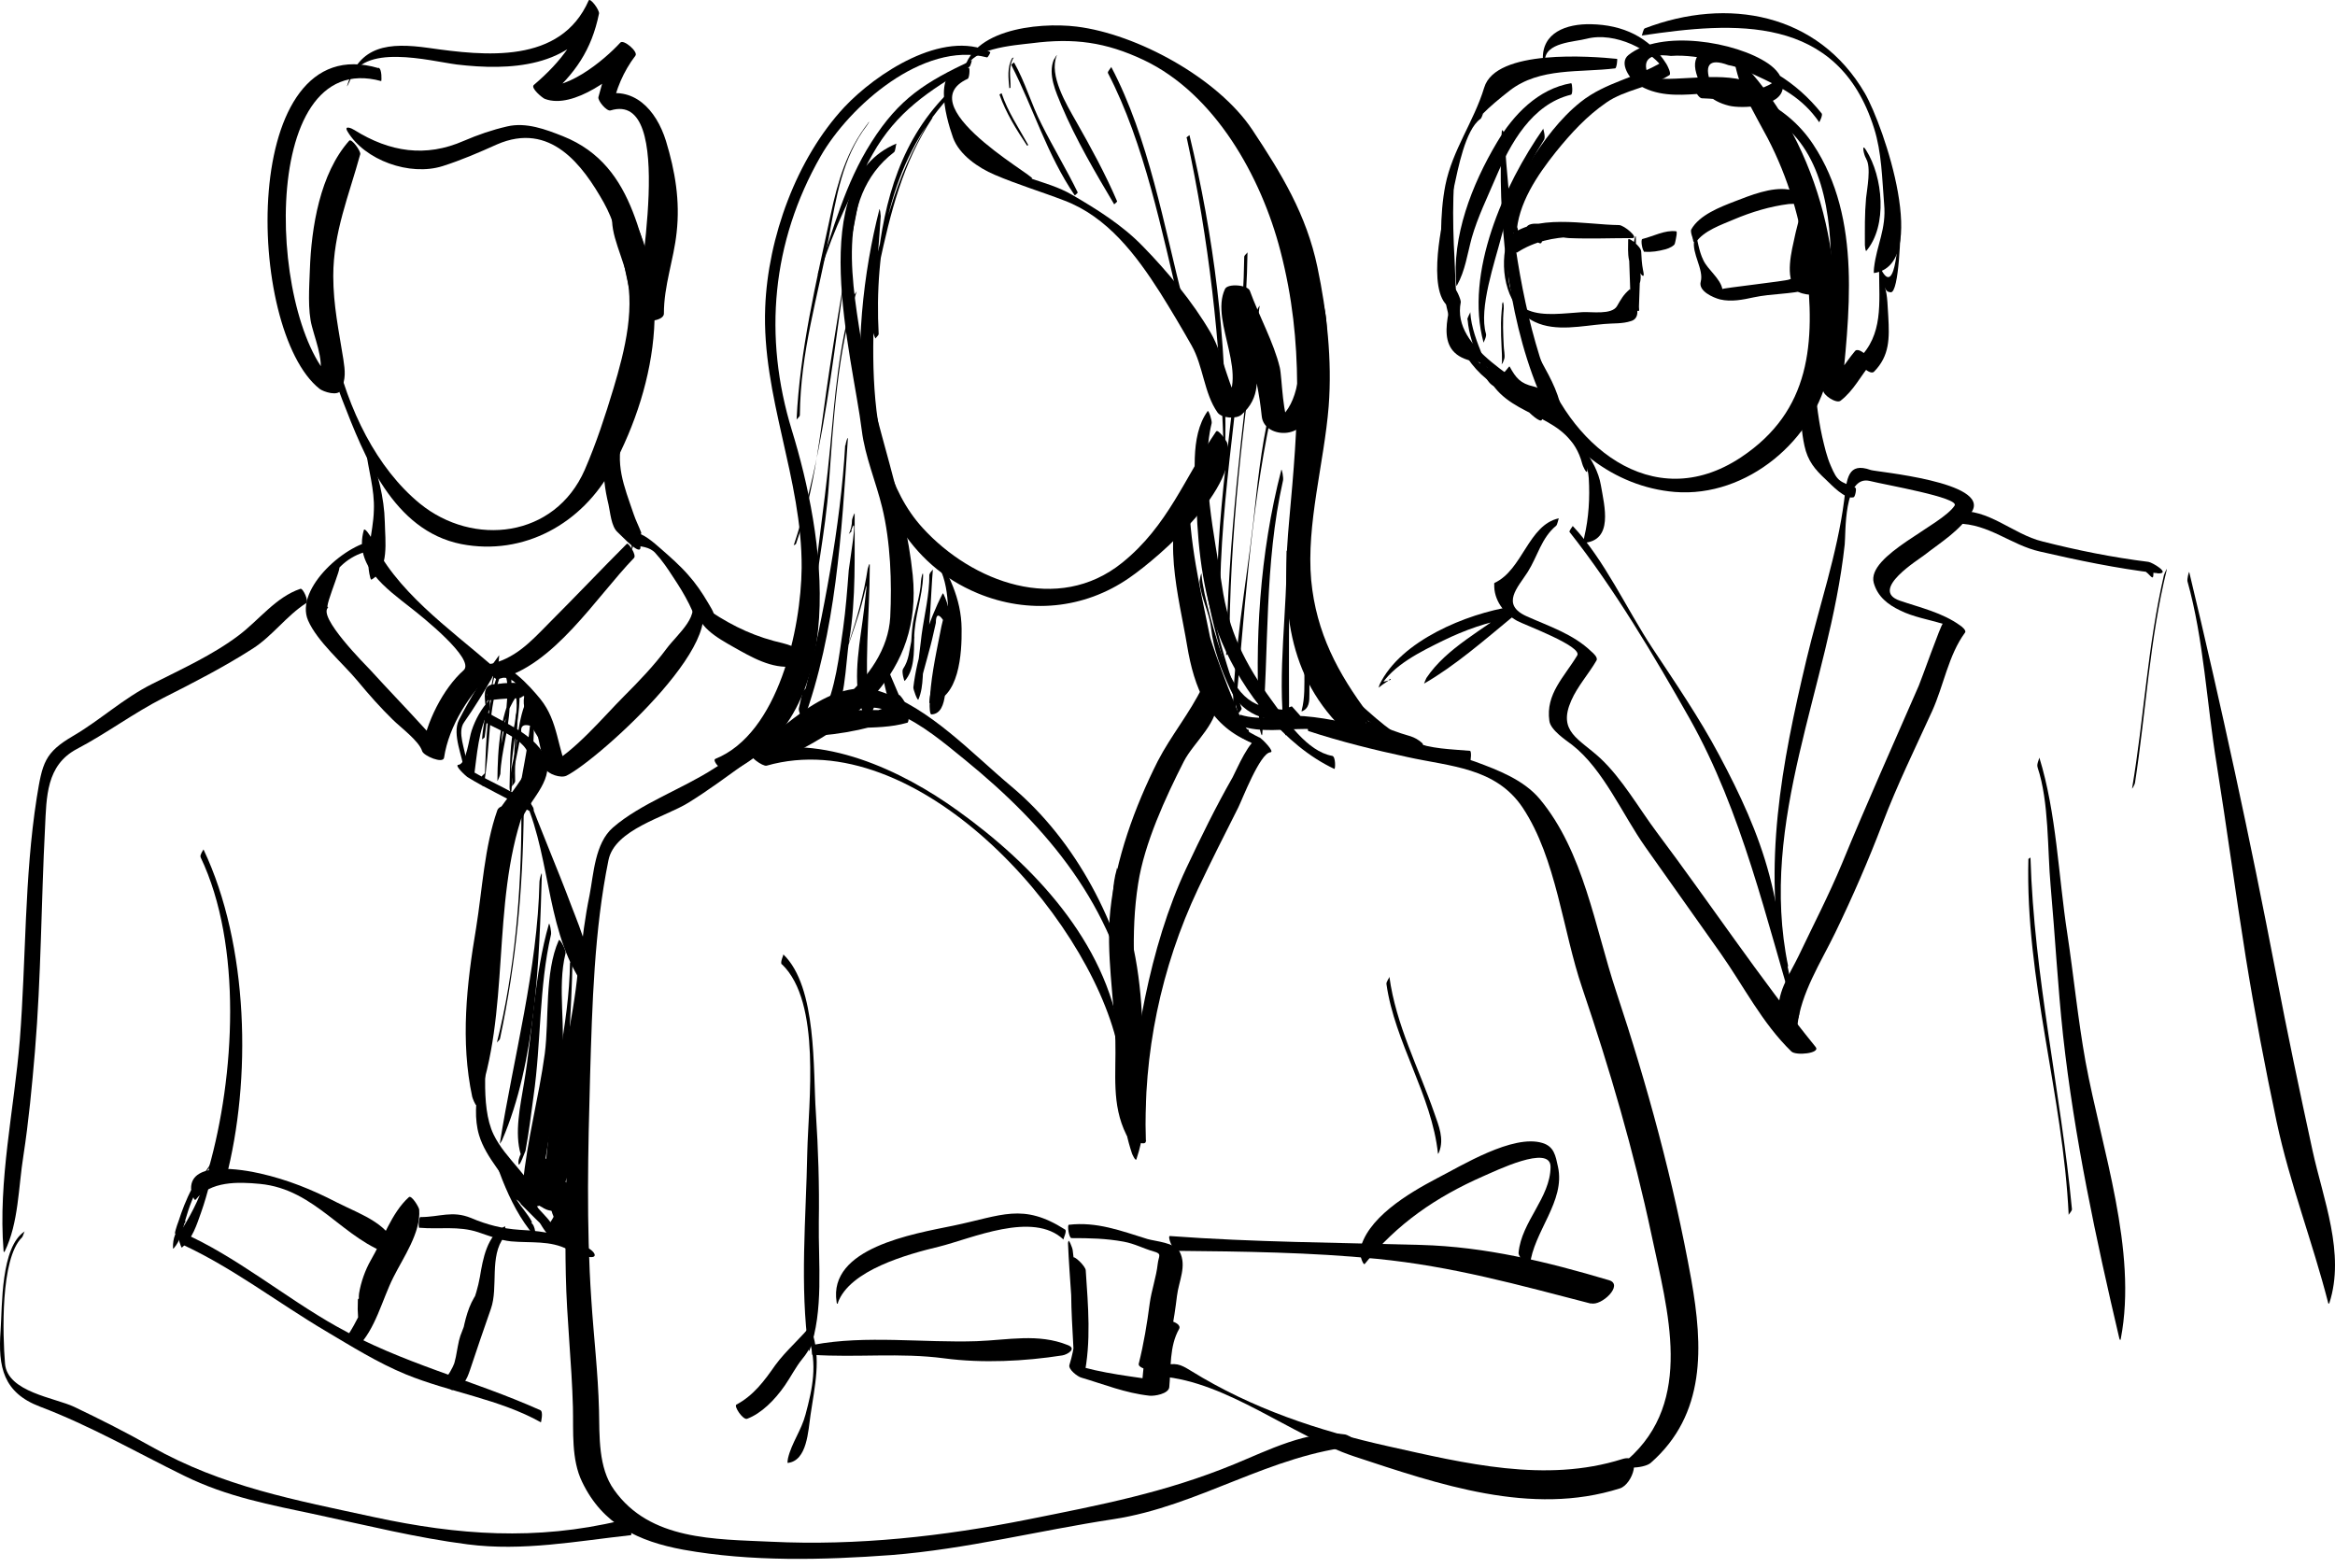 <svg width="198" height="133" viewBox="0 0 198 133" fill="none" xmlns="http://www.w3.org/2000/svg">
<path d="M74.558 17.805C71.945 28.054 71.066 45.388 82.898 50.311C87.194 52.095 91.916 51.668 95.76 49.005C98.422 47.171 105.18 41.218 104.05 37.525C103.999 37.399 103.296 36.344 103.12 36.595C100.432 40.539 99.05 44.584 95.157 47.724C89.706 52.12 82.421 49.357 78.251 44.785C72.448 38.454 74.181 26.12 74.683 18.333C74.683 18.257 74.608 17.554 74.558 17.78" fill="black"/>
<path d="M82.07 5.722C79.005 5.496 80.136 9.766 80.814 11.676C81.342 13.133 82.975 14.238 84.331 14.816C86.265 15.645 88.275 16.247 90.234 17.001C93.902 18.383 96.339 21.623 98.374 24.814C99.303 26.296 100.182 27.778 101.036 29.285C102.041 31.044 102.091 33.355 103.247 34.988C103.599 35.465 104.829 35.565 105.282 35.163C108.522 32.325 104.478 27.954 105.935 24.864C105.231 24.814 104.528 24.764 103.825 24.713C105.508 28.054 106.613 31.596 106.99 35.289C107.09 36.344 108.196 36.822 109.15 36.696C111.235 36.419 111.637 33.606 112.014 31.998C112.743 28.657 112.969 25.241 110.482 22.704C110.431 22.653 109.678 22.05 109.678 22.402C109.577 25.442 111.863 34.083 107.744 35.942C108.321 35.967 108.874 35.992 109.452 36.043C108.748 35.59 108.723 32.023 108.522 31.169C108.02 29.059 106.739 26.748 105.985 24.663C105.809 24.16 104.101 24.01 103.875 24.512C102.518 27.351 106.287 32.149 103.423 34.661C104.101 34.711 104.779 34.787 105.458 34.837C104.126 33.003 103.825 30.24 102.669 28.23C101.137 25.593 99.001 23.03 96.891 20.87C95.158 19.086 93.023 17.755 90.913 16.524C89.807 15.871 88.476 15.494 87.27 15.092C89.506 15.871 76.669 9.138 82.07 6.677C82.196 6.601 82.271 5.772 82.145 5.747" fill="black"/>
<path d="M83.978 4.416C79.959 2.456 74.257 6.25 71.594 9.088C67.524 13.46 65.113 20.167 64.887 26.07C64.585 33.631 68.027 40.59 67.977 48.151C67.926 53.326 66.017 62.194 60.666 64.354C60.29 64.505 61.47 65.71 61.872 65.51C72.348 60.41 69.861 45.312 67.148 36.495C64.711 28.557 65.439 20.518 69.584 13.258C71.996 9.038 78.251 3.461 83.702 4.868C83.778 4.868 84.004 4.441 83.978 4.416Z" fill="black"/>
<path d="M76.015 12.178C68.127 15.444 72.297 30.164 73.076 36.495C73.352 38.73 74.282 40.866 74.809 43.051C75.513 45.94 75.638 49.407 75.488 52.346C75.186 57.722 68.856 61.741 64.434 63.6C64.208 63.7 64.887 64.956 65.213 64.831C72.373 61.791 78.226 57.044 77.397 48.779C76.744 42.298 74.181 36.269 73.176 29.838C72.322 24.286 70.689 16.825 75.814 12.906C75.94 12.806 75.965 12.228 76.015 12.203" fill="black"/>
<path d="M81.919 6.149C81.869 4.089 86.089 3.838 87.521 3.662C91.063 3.21 93.751 3.561 96.991 5.094C103.02 7.958 106.939 14.966 108.572 21.272C110.632 29.185 110.054 36.043 109.326 44.056C108.723 50.613 108.823 56.817 113.797 61.766C114.35 62.319 116.56 61.239 116.058 60.586C113.445 57.094 111.612 53.677 111.185 49.206C110.758 44.458 112.29 39.208 112.667 34.46C112.968 30.541 112.516 26.471 111.712 22.653C110.783 18.207 108.673 14.74 106.186 10.997C103.272 6.626 96.414 2.883 91.289 2.255C87.998 1.853 81.743 2.506 81.643 6.752C81.643 6.676 81.919 6.375 81.919 6.199" fill="black"/>
<path d="M102.392 34.887C100.86 37.023 101.362 40.514 101.463 42.976C101.588 46.845 102.091 50.864 103.598 54.431C105.381 58.677 108.923 63.224 113.144 65.208C113.244 65.258 113.269 64.153 112.968 64.103C110.833 63.726 109.074 61.088 107.843 59.405C105.557 56.29 104.176 53.502 103.623 49.684C103.02 45.564 101.739 40.037 102.744 35.892C102.794 35.717 102.493 34.737 102.392 34.862" fill="black"/>
<path d="M78.98 47.222C80.487 48.629 80.462 51.669 80.361 53.578C80.261 55.763 78.929 57.447 78.804 59.582V59.632C81.366 59.306 81.567 55.361 81.542 53.327C81.517 50.714 80.412 48.654 79.13 46.469C79.13 46.469 78.779 47.072 78.929 47.197" fill="black"/>
<path d="M100.76 41.394C98.298 44.886 100.006 50.764 100.659 54.733C101.262 58.351 102.468 61.415 105.935 62.898C106.085 62.973 105.884 61.817 105.859 61.867C105.507 62.269 102.719 54.633 102.593 53.955C101.79 50.011 100.785 45.765 100.835 41.746C100.835 41.746 100.81 41.319 100.735 41.419" fill="black"/>
<path d="M68.503 60.661C65.689 61.917 63.127 63.5 60.565 65.158C57.902 66.891 54.31 68.147 51.974 70.182C50.441 71.513 50.341 74.126 49.989 75.934C49.235 79.577 49.034 83.395 48.758 87.088C48.23 94.047 47.829 101.156 47.979 108.114C48.055 111.857 48.482 115.6 48.582 119.343C48.632 121.378 48.431 123.764 49.361 125.674C51.094 129.291 54.134 130.723 57.952 131.426C63.68 132.456 69.809 132.305 75.587 131.878C81.942 131.376 88.122 129.793 94.402 128.839C101.662 127.733 107.716 123.337 115.077 122.634C115.78 122.559 114.323 121.679 114.072 121.654C111.007 121.202 107.44 123.036 104.677 124.166C98.824 126.578 93.297 127.633 87.142 128.864C79.983 130.296 72.698 131.1 65.388 130.748C60.615 130.522 55.114 130.648 52.074 126.352C50.717 124.468 50.843 121.78 50.793 119.569C50.717 116.454 50.341 113.314 50.14 110.199C49.713 103.894 49.863 97.513 50.039 91.208C50.215 85.204 50.391 78.849 51.597 72.945C52.124 70.333 56.395 69.303 58.379 68.072C61.796 65.962 64.76 63.274 68.402 61.49C68.603 61.39 68.503 60.686 68.553 60.661" fill="black"/>
<path d="M66.318 81.788C69.659 85.028 68.554 93.444 68.454 97.739C68.353 103.341 67.801 108.993 68.579 114.57C68.579 114.646 68.655 114.47 68.655 114.495C69.861 111.154 69.383 107.135 69.433 103.593C69.484 100.503 69.383 97.438 69.182 94.348C68.931 90.781 69.308 83.697 66.419 80.934C66.469 80.984 66.118 81.612 66.293 81.788" fill="black"/>
<path d="M110.933 61.993C113.696 62.897 116.535 63.6 119.348 64.203C122.966 65.007 126.834 65.082 129.12 68.499C131.984 72.82 132.512 78.949 134.17 83.797C136.506 90.681 138.541 97.639 140.048 104.748C141.404 111.179 143.69 118.816 138.013 123.79C136.958 124.694 139.395 124.568 139.972 124.066C144.67 119.946 144.419 114.194 143.414 108.516C141.907 100.176 139.696 92.062 137.033 84.049C135.25 78.673 134.295 72.217 130.552 67.745C129.196 66.138 127.035 65.309 125.126 64.605C123.87 64.153 122.564 63.877 121.257 63.626C117.891 62.947 114.525 61.616 111.109 61.189C111.008 61.189 110.832 61.943 110.933 61.968" fill="black"/>
<path d="M98.449 116.731C104.076 117.183 109.426 121.705 114.827 123.513C121.987 125.875 129.849 128.613 137.361 126.226C138.466 125.875 139.295 123.187 137.562 123.739C131.055 125.799 124.172 124.091 117.741 122.659C111.763 121.328 106.186 119.469 100.986 116.253C100.006 115.651 99.755 115.575 98.499 115.801C98.348 115.801 98.348 116.756 98.499 116.756" fill="black"/>
<path d="M115.731 107.185C118.469 103.769 121.785 101.508 125.78 99.749C126.734 99.347 131.507 96.986 131.482 98.971C131.457 101.583 129.02 103.593 128.769 106.23C128.719 106.632 129.698 107.512 129.724 107.336C130.025 104.447 132.763 101.884 132.11 98.945C131.909 98.016 131.783 97.237 130.804 96.936C128.292 96.157 123.921 98.87 121.81 99.95C119.474 101.181 115.782 103.341 115.304 106.155C115.279 106.331 115.581 107.361 115.731 107.185Z" fill="black"/>
<path d="M117.565 83.446C118.268 88.42 121.409 92.866 121.936 97.84C121.936 97.916 122.037 97.689 122.037 97.689C122.464 96.559 122.011 95.504 121.635 94.424C120.303 90.58 118.369 86.913 117.816 82.843C117.816 82.919 117.54 83.27 117.565 83.446Z" fill="black"/>
<path d="M96.212 85.355C94.906 78.372 91.288 71.338 85.787 66.716C82.446 63.927 78.853 60.008 74.608 58.627C70.564 57.32 66.469 61.717 63.681 63.852C63.379 64.078 64.685 65.032 65.012 64.932C77.648 61.34 92.168 77.417 94.755 88.621C94.755 88.571 95.006 88.118 94.981 87.917C93.775 79.854 87.621 73.347 81.215 68.751C76.442 65.309 69.684 62.144 63.731 63.827C64.183 64.178 64.635 64.555 65.087 64.907C66.72 63.651 68.278 62.319 69.986 61.139C74.332 58.149 78.276 61.541 81.818 64.43C88.877 70.182 94.428 76.839 96.111 86.084C96.187 86.511 96.262 85.531 96.237 85.38" fill="black"/>
<path d="M102.341 58.526C102.718 61.364 105.23 62.645 107.667 63.751C107.391 63.349 107.114 62.947 106.838 62.545C105.959 62.62 104.879 65.258 104.527 65.911C103.095 68.423 101.839 70.986 100.608 73.598C97.393 80.431 96.162 88.645 95.484 96.106C96.061 96.332 96.614 96.533 97.192 96.759C96.061 93.82 96.74 90.731 96.538 87.691C96.237 83.395 95.835 79.2 96.513 74.93C97.041 71.513 98.825 67.644 100.382 64.58C101.211 62.947 103.497 61.163 103.17 59.204C103.145 58.978 102.115 57.923 101.965 58.249C100.884 60.485 99.302 62.369 98.171 64.555C96.212 68.448 94.604 72.87 94.152 77.191C93.775 80.858 94.479 84.601 94.579 88.269C94.654 91.057 94.228 93.644 95.509 96.232C95.659 96.533 97.192 97.337 97.166 96.759C96.915 89.399 98.448 82.039 101.588 75.382C102.693 73.045 103.849 70.76 105.004 68.474C105.331 67.82 106.838 63.876 107.717 63.801C108.144 63.776 107.039 62.696 106.888 62.595C105.808 62.068 103.07 60.56 102.743 59.053C102.693 58.802 102.191 57.747 102.291 58.526" fill="black"/>
<path d="M94.705 73.699C93.876 76.487 94.805 79.854 94.906 82.717C95.082 87.616 94.429 93.168 95.986 97.815C95.986 97.84 96.288 98.518 96.363 98.317C97.619 94.599 97.066 90.505 96.865 86.636C96.765 84.551 96.564 82.516 96.137 80.482C95.785 78.698 94.78 76.462 95.006 74.628C95.031 74.427 94.755 73.423 94.68 73.674" fill="black"/>
<path d="M71.042 110.501C72.022 107.712 76.996 106.356 79.608 105.728C82.371 105.049 87.597 102.663 90.184 105.125C90.134 105.075 90.511 104.396 90.31 104.271C86.717 101.985 84.959 103.09 80.839 103.944C77.423 104.647 70.213 105.828 70.942 110.425C70.942 110.501 70.992 110.651 71.067 110.501" fill="black"/>
<path d="M90.56 105.351C90.685 108.541 91.062 111.732 91.037 114.947C91.363 115.324 91.665 115.676 91.991 116.053C91.991 113.239 91.79 110.526 92.042 107.738C91.69 107.411 91.338 107.084 90.961 106.783C91.238 109.823 91.615 112.762 90.685 115.751C90.559 116.128 91.388 116.756 91.69 116.831C93.649 117.409 95.408 118.138 97.468 118.364C97.87 118.414 99.101 118.213 99.151 117.635C99.302 116.002 99.151 114.169 99.98 112.712C100.332 112.084 98.246 111.631 97.97 112.184C96.99 114.043 97.016 115.801 96.79 117.836C97.443 117.61 98.071 117.384 98.724 117.158C96.086 116.731 93.448 116.505 90.911 115.676C91.238 116.028 91.564 116.404 91.916 116.756C92.544 113.792 92.268 110.752 92.067 107.738C92.067 107.386 91.012 106.381 90.987 106.683C90.66 109.546 90.936 112.184 91.062 115.073C91.062 115.399 92.016 116.429 92.016 115.977C91.916 112.636 91.338 109.345 90.961 106.029C90.961 105.879 90.559 104.849 90.585 105.376" fill="black"/>
<path d="M90.861 105C92.393 105 93.775 105.025 95.282 105.301C96.237 105.477 96.94 105.879 97.819 106.13C98.573 106.331 98.246 106.507 98.171 107.185C98.046 108.316 97.644 109.421 97.493 110.526C97.267 112.259 96.99 113.943 96.563 115.651C96.488 115.952 97.166 116.128 97.342 116.153C99.93 116.505 97.694 114.947 96.89 115.399C97.493 115.626 98.121 115.827 98.724 116.053C99.176 113.993 99.553 111.983 99.804 109.898C99.955 108.642 100.658 107.361 100.03 106.155C99.628 105.376 97.97 105.276 97.292 105.075C95.031 104.371 92.996 103.593 90.635 103.869C90.484 103.869 90.635 105 90.861 105Z" fill="black"/>
<path d="M99.78 106.08C105.356 106.13 111.21 106.206 116.761 106.758C123.142 107.386 128.769 108.969 134.899 110.552C135.225 109.924 135.552 109.296 135.878 108.642C135.727 108.693 135.552 108.743 135.376 108.793C134.873 108.944 133.492 110.1 134.572 110.426C134.672 110.451 134.773 110.501 134.899 110.527C135.778 110.803 137.737 108.944 136.431 108.567C131.181 107.01 125.981 105.729 120.479 105.578C113.345 105.377 106.336 105.352 99.202 104.824C98.976 104.824 99.428 106.055 99.78 106.055" fill="black"/>
<path d="M68.93 112.183C67.951 113.465 66.695 114.469 65.74 115.776C64.811 117.107 63.906 118.338 62.449 119.117C62.198 119.242 63.002 120.448 63.353 120.323C64.559 119.87 65.69 118.74 66.544 117.509C67.071 116.755 67.473 115.926 68.051 115.223C68.654 114.495 68.93 113.841 69.031 112.887C69.031 112.811 68.981 112.083 68.93 112.158" fill="black"/>
<path d="M68.554 113.465C69.333 115.675 68.906 117.735 68.303 119.971C67.951 121.302 67.122 122.383 66.821 123.664C66.821 123.664 66.745 124.066 66.796 124.066C68.454 123.89 68.529 121.327 68.73 119.996C69.082 117.584 69.659 115.223 68.83 112.862C68.83 112.887 68.504 113.314 68.579 113.465" fill="black"/>
<path d="M68.906 114.897C72.649 115.148 76.317 114.696 80.085 115.198C83.326 115.625 86.868 115.449 90.083 114.947C90.535 114.872 91.339 114.369 90.535 114.068C88.023 113.063 85.511 113.641 82.823 113.741C78.327 113.892 73.378 113.214 69.007 114.043C68.856 114.068 68.806 114.922 68.906 114.922" fill="black"/>
<path d="M28.687 14.213C27.256 16.273 27.507 19.086 27.205 21.498C26.728 25.467 27.582 30.164 29.014 33.882C30.898 38.731 33.335 44.986 39.112 46.141C44.413 47.171 49.387 44.408 51.924 39.685C55.793 32.475 57.325 23.281 52.452 16.373C52.452 16.373 52.376 16.273 52.351 16.323C51.397 18.835 52.125 20.066 52.929 22.578C53.984 25.844 52.979 29.737 52.025 32.928C51.321 35.264 50.568 37.575 49.588 39.836C47.051 45.639 40.117 46.392 35.596 42.7C28.311 36.721 25.799 22.93 28.712 14.288C28.712 14.263 28.738 14.137 28.712 14.213" fill="black"/>
<path d="M32.078 5.773C20.246 2.281 20.799 28.005 27.104 32.979C27.431 33.23 28.662 33.632 28.913 33.079C29.34 32.099 29.264 31.471 29.114 30.466C28.737 28.08 28.26 25.895 28.26 23.408C28.26 19.715 29.591 16.575 30.546 13.083C30.621 12.832 29.817 11.726 29.616 11.927C27.129 14.716 26.401 19.288 26.275 22.88C26.225 24.337 26.074 26.297 26.451 27.678C26.878 29.311 27.632 30.969 26.903 32.602C27.506 32.627 28.109 32.677 28.712 32.702C22.783 28.432 21.578 3.914 32.329 6.878C32.354 6.878 32.404 5.848 32.103 5.748" fill="black"/>
<path d="M29.668 6.853C30.622 3.587 36.425 5.17 38.736 5.471C43.183 5.998 48.508 5.772 50.794 1.175C50.493 0.798 50.216 0.447 49.915 0.07C49.212 3.11 47.604 5.22 45.268 7.204C44.966 7.456 45.996 8.31 46.197 8.385C48.634 9.314 52.352 6.375 53.859 4.768C53.432 4.391 53.005 4.039 52.578 3.662C51.573 5.069 51.196 6.576 50.744 8.234C50.669 8.536 51.447 9.465 51.774 9.365C57.426 7.631 53.984 24.462 53.984 26.723C54.738 26.648 55.492 26.572 56.245 26.472C54.261 21.071 54.16 14.113 47.73 11.55C46.273 10.972 44.614 10.344 43.007 10.721C41.7 11.023 40.545 11.425 39.314 11.952C36.099 13.359 33.059 12.907 30.044 11.023C29.818 10.872 29.14 10.595 29.467 11.148C30.924 13.585 34.742 14.967 37.531 14.087C39.113 13.585 40.62 12.932 42.128 12.253C46.674 10.269 49.413 14.012 51.196 17.177C52.879 20.192 52.879 23.683 54.035 26.849C54.236 27.426 56.296 27.301 56.296 26.597C56.296 24.186 57.125 22.076 57.376 19.714C57.677 17.026 57.25 14.514 56.471 11.952C55.642 9.289 53.708 7.204 50.87 8.109C51.196 8.485 51.548 8.862 51.9 9.239C52.226 7.581 52.854 6.074 53.884 4.717C54.135 4.391 52.879 3.31 52.603 3.612C51.246 5.094 47.73 8.058 45.444 7.154C45.745 7.531 46.072 7.933 46.373 8.335C48.759 6.275 50.166 4.24 50.794 1.15C50.844 0.849 50.041 -0.232 49.915 0.045C47.529 5.471 41.098 4.742 36.35 4.064C32.959 3.587 30.471 3.838 29.442 7.254C29.366 7.506 29.642 6.928 29.668 6.853Z" fill="black"/>
<path d="M31.024 38.102C31.225 39.861 31.777 41.493 31.702 43.277C31.652 45.262 30.898 47.12 31.401 49.005C31.401 49.005 31.451 49.18 31.501 49.155C33.033 48.276 32.657 45.864 32.631 44.282C32.581 42.147 32.028 40.162 31.3 38.152C31.2 37.851 30.948 37.575 31.024 38.077" fill="black"/>
<path d="M52.2 35.641C51.02 38.078 50.969 40.188 51.597 42.775C51.748 43.428 51.824 44.659 52.376 45.137C52.728 45.438 54.386 47.297 54.31 46.342C54.31 46.091 54.21 45.84 54.11 45.614C53.909 45.237 54.486 45.438 54.361 45.137C54.16 44.609 53.909 44.132 53.733 43.604C52.904 41.168 52.1 39.334 52.879 36.771C52.979 36.47 52.301 35.44 52.2 35.641Z" fill="black"/>
<path d="M32.004 45.815C29.467 45.941 24.945 49.91 26.126 52.623C26.905 54.406 29.065 56.24 30.321 57.747C31.276 58.903 32.255 60.008 33.311 61.038C33.939 61.666 35.546 62.847 35.797 63.701C35.923 64.103 37.581 64.806 37.656 64.254C38.058 61.541 39.867 58.727 41.877 56.918C42.053 56.768 41.877 56.592 41.776 56.491C38.134 53.326 33.411 50.035 31.477 45.589C31.452 45.539 30.924 44.684 30.849 44.961C29.995 48 32.758 49.91 34.893 51.593C35.697 52.221 40.344 55.913 39.314 56.843C37.556 58.4 36.124 61.314 35.797 63.575C36.425 63.776 37.028 63.952 37.656 64.128C37.33 63.048 36.702 62.57 35.973 61.741C34.466 60.084 32.909 58.476 31.401 56.818C31.1 56.491 26.804 52.221 27.859 51.492C27.256 51.894 29.894 46.066 28.211 48.88C28.99 47.599 30.422 46.744 31.904 46.644C32.055 46.644 32.08 45.765 32.004 45.765" fill="black"/>
<path d="M53.783 45.94C53.783 45.94 53.783 45.815 53.783 45.764C53.758 45.94 53.707 46.091 53.682 46.242C54.335 46.342 55.089 46.367 55.566 46.895C56.144 47.523 56.621 48.226 57.073 48.93C57.576 49.683 58.028 50.412 58.43 51.216C58.958 52.346 58.832 52.221 60.013 53.125C60.113 53.2 60.389 53.401 60.465 53.2C60.791 52.296 60.515 51.919 60.038 51.115C59.535 50.261 59.008 49.482 58.355 48.754C57.651 47.95 56.847 47.247 56.043 46.543C55.466 46.041 54.536 45.187 53.732 45.136C53.732 45.136 53.732 45.136 53.707 45.162C53.481 45.563 53.582 46.091 53.556 46.518C53.556 46.87 53.757 46.066 53.757 45.94" fill="black"/>
<path d="M53.155 46.117C50.944 48.328 48.809 50.589 46.598 52.799C44.99 54.432 43.659 55.914 41.348 56.366C41.624 56.768 41.901 57.17 42.177 57.597C44.965 56.417 45.844 64.279 46.246 65.184C46.472 65.661 47.553 66.013 48.03 65.787C50.743 64.455 63.328 53.126 58.581 50.438L58.355 50.639C59.636 52.071 57.45 53.754 56.521 55.01C55.441 56.467 54.184 57.773 52.903 59.054C51.195 60.762 48.658 63.827 46.447 64.907C47.05 65.108 47.628 65.309 48.231 65.51C47.226 63.45 47.377 61.215 45.819 59.28C45.041 58.326 42.755 55.688 41.323 56.391C41.072 56.517 41.875 57.673 42.202 57.597C46.925 56.542 50.567 50.614 53.758 47.323C54.009 47.072 53.28 46.017 53.18 46.117" fill="black"/>
<path d="M25.472 49.935C23.387 50.638 21.98 52.572 20.247 53.879C18.061 55.537 15.348 56.768 12.912 57.998C10.45 59.23 8.541 61.038 6.229 62.395C3.768 63.827 3.592 64.706 3.114 67.67C2.059 74.402 2.21 81.386 1.683 88.169C1.205 94.097 -0.176 100.101 0.301 106.055C0.301 106.13 0.326 106.255 0.401 106.13C1.582 103.718 1.557 100.679 1.984 98.016C2.436 95.077 2.713 92.113 2.964 89.148C3.491 82.843 3.491 76.513 3.818 70.207C3.944 67.57 3.918 64.907 6.506 63.525C9.043 62.194 11.304 60.485 13.866 59.179C16.454 57.873 18.991 56.567 21.427 55.009C23.111 53.929 24.291 52.221 25.974 51.141C26.2 50.99 25.698 49.859 25.472 49.935Z" fill="black"/>
<path d="M2.109 104.421C0.05 105.727 0.2 110.726 0.05 112.836C-0.176 115.926 0.276 118.111 3.391 119.292C7.686 120.925 11.505 123.136 15.599 125.145C19.267 126.954 22.884 127.607 26.879 128.461C31.124 129.365 35.344 130.421 39.665 130.973C44.312 131.576 48.91 130.697 53.481 130.194C53.758 130.169 53.004 128.863 52.602 128.964C45.468 130.672 38.836 130.195 31.727 128.662C25.02 127.205 18.915 126.1 12.836 122.683C10.701 121.478 8.515 120.372 6.305 119.317C4.672 118.538 0.627 118.061 0.426 115.65C0.225 113.213 0.024 106.757 1.858 104.948C1.959 104.848 2.059 104.421 2.109 104.395" fill="black"/>
<path d="M15.473 105.552C19.719 107.511 23.562 110.476 27.582 112.862C29.792 114.168 32.028 115.575 34.415 116.555C38.158 118.087 42.328 118.64 45.87 120.624C45.87 120.624 46.096 119.72 45.819 119.594C40.042 117.007 34.138 115.65 28.536 112.485C24.19 110.049 19.97 106.507 15.423 104.522C15.423 104.522 15.222 105.426 15.473 105.552Z" fill="black"/>
<path d="M16.579 101.758C17.835 100.15 20.197 100.225 22.031 100.401C26.829 100.853 29.09 105.174 33.31 106.455C33.385 106.455 33.938 106.606 33.862 106.33C33.109 103.767 30.823 103.114 28.537 101.959C26.452 100.879 24.392 100.05 22.081 99.522C20.549 99.17 16.152 98.417 16.203 100.803C16.203 100.904 16.429 101.908 16.579 101.733" fill="black"/>
<path d="M59.812 51.894C59.938 52.069 60.089 52.27 60.215 52.446C59.863 52.069 59.486 51.692 59.134 51.341C58.858 53.049 60.943 54.154 62.174 54.858C63.731 55.737 65.44 56.742 67.248 56.516C67.55 56.49 68.655 56.114 68.278 55.611C67.65 54.782 66.595 54.606 65.615 54.355C63.38 53.752 61.496 52.748 59.612 51.416C59.36 51.24 59.009 51.165 59.21 51.567C59.134 51.391 59.587 52.974 59.737 52.421C59.737 52.346 59.863 51.944 59.812 51.894Z" fill="black"/>
<path d="M41.5 59.354C40.796 60.133 40.319 60.987 39.992 61.967C39.791 62.519 39.54 64.805 38.887 64.856C38.46 64.881 39.54 65.835 39.616 65.886C41.223 66.89 42.982 67.644 44.615 68.624C45.494 69.151 45.393 68.423 44.765 67.996C43.032 66.84 41.048 66.087 39.289 64.956C39.49 65.308 39.716 65.659 39.917 65.986C39.967 65.986 40.043 65.986 40.093 65.986C40.143 65.986 40.193 65.961 40.193 65.886C40.445 64.052 40.57 61.816 41.5 60.183C41.6 60.007 41.525 59.279 41.5 59.304" fill="black"/>
<path d="M41.248 61.314C42.378 62.017 45.77 63.047 44.664 65.258C44.036 66.514 43.006 67.644 42.228 68.825C42.956 68.925 43.66 69.001 44.388 69.101C44.388 69.001 44.388 68.925 44.388 68.825C44.388 68.121 42.404 68.071 42.177 68.699C41.072 71.814 40.896 75.482 40.369 78.722C39.565 83.495 39.037 88.293 40.042 93.016C40.042 93.066 40.344 93.845 40.394 93.695C43.333 85.882 41.625 76.763 44.388 68.85C43.66 68.8 42.906 68.75 42.177 68.725C42.177 68.8 42.177 68.9 42.177 68.976C42.177 69.629 44.061 69.779 44.338 69.252C45.091 67.694 47.126 65.911 46.172 64.077C45.242 62.268 42.831 61.339 41.223 60.359C41.223 60.359 41.022 61.213 41.223 61.364" fill="black"/>
<path d="M44.563 67.947C46.774 73.046 46.322 79.477 49.763 83.923C49.763 83.923 49.864 84.024 49.889 83.948C50.542 81.863 49.236 78.874 48.457 76.839C47.226 73.548 45.819 70.333 44.613 67.042C44.563 66.891 44.488 67.72 44.563 67.947Z" fill="black"/>
<path d="M44.212 69.302C44.212 75.532 43.66 82.415 42.127 88.444C42.127 88.369 42.379 88.218 42.404 88.067C43.785 81.511 44.338 75.457 44.413 68.724C44.413 68.398 44.212 69.151 44.212 69.277" fill="black"/>
<path d="M45.745 74.754C45.594 82.165 43.535 89.701 42.379 97.011C42.379 97.011 42.555 96.76 42.58 96.684C45.444 90.103 45.745 81.235 45.946 74.151C45.946 73.824 45.745 74.603 45.745 74.754Z" fill="black"/>
<path d="M46.548 78.346C45.292 82.717 45.191 87.364 44.438 91.835C44.111 93.82 43.609 96.081 44.161 97.915C44.161 97.84 44.061 98.066 44.061 98.091C44.011 98.241 43.96 98.392 43.96 98.568C43.96 99.02 44.136 98.694 44.563 97.588C44.84 96.056 45.041 94.498 45.242 92.966C45.895 88.444 45.694 83.697 46.724 79.25C46.774 79.049 46.598 78.17 46.548 78.371" fill="black"/>
<path d="M47.377 79.753C46.171 82.466 46.573 86.41 46.197 89.35C45.694 93.067 44.689 96.685 44.337 100.428L45.82 101.131C45.694 100.779 45.569 100.428 45.418 100.076C45.418 100.076 45.443 99.624 45.418 99.624C44.966 99.699 44.614 99.951 44.363 100.327C44.036 100.629 45.82 101.81 45.87 101.232C46.247 97.539 47.076 93.922 47.603 90.254C48.03 87.265 47.226 83.748 47.955 80.859C48.03 80.582 47.453 79.578 47.402 79.728" fill="black"/>
<path d="M48.333 81.637C48.283 86.988 46.675 92.238 46.424 97.589C46.374 98.769 46.399 98.367 46.801 98.82C46.65 98.644 46.524 98.694 46.575 98.945C46.625 99.196 46.75 99.498 46.926 99.699C47.881 100.93 47.931 95.73 47.931 96.056C48.032 91.057 48.459 86.083 48.559 81.084C48.559 80.733 48.358 81.536 48.358 81.662" fill="black"/>
<path d="M49.111 80.707C48.935 85.003 47.779 89.274 47.176 93.519C46.9 95.454 45.82 98.292 46.599 100.126C46.649 100.226 47.402 101.307 47.553 101.055C47.503 101.055 47.453 101.055 47.402 101.055C47.453 101.081 47.503 101.081 47.553 101.055C48.658 99.171 48.633 96.483 48.658 94.373C48.709 89.877 49.261 85.405 49.286 80.883C49.286 80.507 49.136 80.18 49.111 80.758" fill="black"/>
<path d="M41.147 87.515C41.147 90.278 39.816 93.544 40.62 96.257C41.198 98.217 42.931 99.875 43.886 101.658C44.237 101.608 44.589 101.558 44.966 101.507C45.343 101.834 45.744 102.161 46.121 102.487C46.573 102.387 47.026 102.286 47.478 102.186C47.026 101.884 46.573 101.558 46.121 101.256C45.996 101.457 45.87 101.633 45.77 101.834C47.578 101.809 47.93 100.879 47.779 99.071C47.176 98.895 46.599 98.694 45.996 98.518C46.071 99.674 46.247 100.754 46.498 101.884C46.599 102.336 48.056 102.99 48.332 102.487C48.759 101.734 48.633 101.407 48.332 100.578C48.206 100.176 46.498 99.498 46.473 100C46.448 101.03 46.649 101.683 47 102.663C47.201 103.216 48.985 103.567 48.834 103.165C48.483 102.387 48.307 101.558 48.332 100.678C47.704 100.477 47.101 100.302 46.473 100.101C46.774 100.628 46.774 101.206 46.473 101.759C47.076 101.96 47.679 102.161 48.307 102.361C48.005 101.256 47.804 100.201 47.779 99.046C47.779 98.568 46.046 97.991 45.996 98.392C45.92 99.096 46.046 100.854 44.915 100.854C44.488 100.854 44.086 101.08 44.564 101.432C45.292 101.985 45.493 102.135 46.297 102.563C46.624 102.738 48.508 102.964 47.654 102.261C46.372 101.206 44.84 100.578 43.258 100.076C43.031 100 42.579 99.975 42.755 100.327C43.258 101.457 43.609 101.759 44.715 102.186C44.865 102.236 45.945 102.487 45.795 102.035C45.041 99.749 42.881 98.342 41.851 96.207C40.67 93.745 41.298 89.55 41.348 86.912C41.348 86.586 41.147 87.339 41.147 87.465" fill="black"/>
<path d="M30.347 110.199C30.322 111.304 30.322 110.777 30.372 111.857C30.372 111.907 30.397 112.209 30.472 112.033C31.125 110.425 31.678 108.868 32.582 107.36C33.487 105.878 34.19 103.894 35.496 102.738C35.195 102.386 34.919 102.035 34.617 101.658C34.768 103.467 33.21 105.677 32.432 107.21C31.452 109.144 30.748 111.279 29.593 113.088C29.442 113.314 30.121 114.394 30.271 114.268C31.829 112.786 32.407 110.199 33.361 108.315C34.19 106.657 35.697 104.522 35.547 102.587C35.547 102.411 34.894 101.306 34.667 101.532C33.185 102.864 32.457 105.15 31.452 106.858C30.975 107.687 30.598 108.742 30.447 109.696C30.347 110.35 30.648 111.329 30.598 109.973C30.598 110.048 30.347 110.123 30.347 110.224" fill="black"/>
<path d="M35.571 104.121C37.279 104.271 38.862 103.945 40.545 104.498C41.449 104.799 42.379 105.176 43.333 105.276C44.991 105.427 46.674 105.176 48.181 105.98C48.709 106.256 49.161 106.407 49.714 106.557C51.045 106.859 50.267 105.854 49.438 105.678C48.684 105.502 48.081 104.899 47.327 104.724C46.222 104.472 45.192 104.347 44.062 104.297C42.58 104.196 41.298 103.87 39.942 103.292C38.334 102.639 37.304 103.216 35.646 103.216C35.521 103.216 35.445 104.121 35.571 104.146" fill="black"/>
<path d="M40.645 94.851C42.076 98.293 42.855 101.96 45.342 104.849C45.468 105 45.417 103.869 45.016 103.694C45.417 103.869 44.337 102.488 44.161 102.262C42.378 99.85 41.8 96.76 40.77 93.997C40.77 94.072 40.519 94.6 40.619 94.826" fill="black"/>
<path d="M42.981 99.497C43.458 100.452 44.086 101.306 44.764 102.109C45.116 102.511 45.417 102.913 45.744 103.34C46.045 103.742 46.472 104.471 46.975 104.571C47.176 104.596 47 104.22 46.975 104.169C46.699 103.541 46.196 103.089 45.744 102.587C44.664 101.406 43.684 100.15 43.081 98.643C43.106 98.718 42.855 99.271 42.981 99.522" fill="black"/>
<path d="M45.292 100.679C44.915 102.011 45.569 103.644 46.423 104.648C46.573 104.824 47.829 105.603 47.98 105.126C48.131 104.648 47.905 104.498 47.754 104.046C47.629 103.694 47.578 102.438 47.402 102.89C47.327 103.066 47.302 103.267 47.277 103.443C47.277 103.769 47.101 102.865 46.975 103.141C46.774 103.543 46.473 103.895 46.272 104.322C46.674 104.397 47.101 104.473 47.503 104.548C46.498 103.92 45.292 102.614 45.418 101.408C45.418 101.307 45.317 100.504 45.267 100.73" fill="black"/>
<path d="M46.875 101.809C46.674 101.634 46.599 101.684 46.699 101.935C46.699 102.086 46.699 102.236 46.724 102.412C46.749 102.764 46.9 103.065 47.026 103.392C47.176 103.769 47.629 103.995 48.005 104.095C48.156 104.146 49.086 104.271 48.759 103.844C48.332 103.317 48.056 102.613 47.83 101.96C47.779 101.835 47.126 100.729 46.975 101.056C46.775 101.558 46.875 102.086 46.925 102.613C46.975 102.94 47.001 103.291 47.026 103.618C47.026 103.744 47.026 103.869 47.076 104.02C47.101 104.246 47.629 104.422 47.704 104.573C47.779 104.698 48.181 105.351 48.407 105.226C48.809 104.975 48.834 104.874 49.086 104.397C49.186 104.196 48.91 103.769 48.834 103.618C48.508 103.015 48.056 102.437 47.779 101.809C47.528 101.634 47.277 101.433 47.026 101.257C47.252 101.985 47.352 102.538 47.076 103.266C47.654 103.467 48.206 103.643 48.784 103.819C48.332 103.015 47.804 102.337 47.252 101.583C47.202 101.508 46.95 101.156 46.8 101.232C46.699 101.307 46.85 101.734 46.925 101.784" fill="black"/>
<path d="M44.163 102.111C44.565 102.513 44.941 102.89 45.343 103.292C45.544 103.493 45.745 103.693 45.971 103.894C46.197 104.121 46.348 104.422 46.574 104.623C46.524 104.598 46.85 103.919 46.7 103.769C46.222 103.291 45.695 102.89 45.218 102.412C44.791 101.985 44.389 101.558 43.962 101.131C43.786 100.955 43.685 100.98 43.736 101.232C43.786 101.533 43.962 101.885 44.163 102.086" fill="black"/>
<path d="M42.83 103.995C41.297 104.723 40.945 106.783 40.694 108.29C40.393 110.024 39.639 111.631 39.036 113.289C38.684 114.319 38.735 115.877 37.956 116.681C38.107 117.007 38.258 117.334 38.408 117.66C38.207 116.228 38.986 116.178 39.539 114.797C40.192 113.164 40.518 111.707 40.569 109.973C40.569 109.973 40.544 109.546 40.468 109.647C38.936 111.732 39.413 114.721 37.906 116.731C37.78 116.907 38.132 117.962 38.358 117.886C39.313 117.56 39.564 117.057 39.865 116.153C40.443 114.42 41.021 112.711 41.624 111.003C42.277 109.169 41.473 106.532 42.754 104.899C42.855 104.773 42.855 103.995 42.83 104.02" fill="black"/>
<path d="M17.007 72.694C20.574 80.154 19.896 91.308 17.71 99.045C17.56 99.548 19.017 100.452 19.142 100C21.353 91.584 21.102 80.154 17.258 72.04C17.258 72.04 16.931 72.518 17.007 72.668" fill="black"/>
<path d="M17.157 99.423C16.503 100.277 16.026 101.207 15.624 102.211C15.448 102.638 15.298 103.091 15.147 103.543C15.046 103.794 14.971 104.045 14.896 104.296C14.519 105.527 16.152 103.091 15.649 103.618C15.649 103.618 15.499 103.744 15.448 103.794C14.896 104.397 14.645 105 14.67 105.829C14.67 105.829 14.67 105.929 14.72 105.879C15.323 105.201 15.448 104.397 15.7 103.518C16.026 102.362 16.428 101.282 17.056 100.252C17.182 100.076 17.106 99.473 17.131 99.423" fill="black"/>
<path d="M17.207 99.749C17.458 99.448 17.559 99.322 17.76 98.996C18.438 97.865 17.458 99.95 17.383 100.151C16.855 101.809 16.076 103.241 15.147 104.698C15.021 104.874 15.373 105.854 15.423 105.803C16.328 105.05 16.679 103.869 17.056 102.814C17.634 101.181 17.986 99.498 18.513 97.865C18.513 97.84 18.438 97.941 18.413 97.941C17.91 98.569 17.508 99.322 16.981 99.925C16.88 100.025 17.132 99.799 17.182 99.749" fill="black"/>
<path d="M76.794 48.577C76.794 50.612 76.618 52.672 76.267 54.657C76.267 54.556 76.543 54.33 76.543 54.154C76.568 52.094 76.995 50.034 77.045 47.974C77.045 47.899 76.794 48.427 76.794 48.577Z" fill="black"/>
<path d="M78.1 49.231C78.05 50.663 77.472 51.969 77.347 53.376C77.221 54.607 77.347 55.637 76.593 56.717C76.643 57.044 76.693 57.345 76.744 57.672C77.045 56.466 77.296 55.235 77.547 54.029C77.547 54.105 77.321 54.18 77.296 54.281C77.095 55.16 77.095 55.964 76.568 56.742C76.442 56.943 76.668 57.798 76.719 57.747C77.547 56.818 77.497 55.336 77.522 54.155C77.522 52.371 78.226 50.613 78.276 48.829C78.276 48.277 78.1 49.081 78.1 49.257" fill="black"/>
<path d="M78.804 48.729C78.829 50.387 78.377 52.17 78.151 53.828C78.025 54.783 77.774 57.446 77.473 58.224C77.624 58.576 77.749 58.903 77.9 59.254C78 57.722 78.528 56.265 78.905 54.758C79.081 54.105 79.206 53.451 79.357 52.823C79.357 52.095 79.583 52.02 79.96 52.572C79.859 52.949 79.784 53.326 79.709 53.728C79.307 55.762 78.88 57.747 78.829 59.807C78.829 59.882 78.829 60.586 78.98 60.586C80.538 60.535 80.085 57.42 80.261 56.365C80.563 54.431 80.914 52.22 80.01 50.386C80.01 50.386 79.96 50.286 79.935 50.336C78.754 52.622 77.749 55.737 77.448 58.3C77.448 58.501 77.799 59.455 77.875 59.33C78.402 58.099 78.151 56.767 78.427 55.436C78.93 53.15 78.905 50.613 79.106 48.276C79.106 48.352 78.829 48.553 78.829 48.703" fill="black"/>
<path d="M73.627 10.419C71.819 12.73 71.04 15.368 70.437 18.207C69.206 23.959 67.825 29.712 67.548 35.59C67.548 35.54 67.825 35.339 67.825 35.214C67.875 29.787 69.357 25.215 70.287 20.116C70.889 16.825 71.417 13.358 73.527 10.62C73.577 10.545 73.829 10.168 73.627 10.394" fill="black"/>
<path d="M73.453 13.459C70.916 24.211 70.791 35.817 67.299 46.267C67.299 46.217 67.475 46.191 67.5 46.116C69.158 41.394 69.585 36.269 70.338 31.345C71.268 25.291 72.273 19.237 73.654 13.258C73.654 13.334 73.453 13.384 73.428 13.459" fill="black"/>
<path d="M72.396 25.116C71.115 29.186 70.789 33.808 70.387 38.028C69.884 43.329 69.005 48.579 68.578 53.904C68.553 54.231 68.779 53.477 68.779 53.377C69.055 49.257 70.01 45.188 70.286 41.068C70.663 35.868 70.99 29.738 72.648 24.689C72.623 24.79 72.421 24.965 72.371 25.116" fill="black"/>
<path d="M71.669 37.751C71.292 44.533 69.76 52.497 68.328 58.35C68.328 58.425 68.077 58.576 68.052 58.702C67.951 59.154 67.851 59.581 67.75 60.033C67.65 60.334 68.127 61.163 68.127 61.138C70.89 53.602 71.368 45.161 71.895 37.223C71.895 36.897 71.694 37.65 71.694 37.776" fill="black"/>
<path d="M72.172 45.012C72.825 43.102 72.021 47.825 71.971 48.353C71.845 50.011 71.719 51.669 71.493 53.301C71.167 55.537 70.84 58.527 69.785 60.536C69.911 60.888 70.061 61.214 70.212 61.566C70.514 58.25 71.87 55.135 72.85 51.995C73.453 50.036 73.679 48.127 73.277 51.593C72.975 54.281 72.272 57.271 72.976 59.933C73.001 60.059 73.603 61.164 73.729 60.863C74.307 59.531 74.131 60.109 74.332 58.652C74.709 55.688 74.784 57.095 74.935 57.723C75.061 58.326 75.186 59.079 75.538 59.607C76.417 60.938 76.191 59.556 75.538 59.833C73.151 60.812 70.489 61.189 67.951 61.239C68.127 61.642 68.303 62.044 68.504 62.445C71.242 61.29 74.156 62.094 76.945 61.29C77.095 61.24 77.095 60.335 76.97 60.335C74.257 60.159 70.463 59.983 67.951 61.239C67.725 61.365 68.228 62.471 68.504 62.445C71.418 62.32 74.232 61.717 76.945 60.637C77.02 60.611 76.995 60.461 76.97 60.411C76.894 59.808 76.693 59.406 76.317 58.979C76.291 58.954 76.241 58.928 76.216 58.928C75.814 57.999 75.412 57.044 75.035 56.115C75.035 56.04 75.01 56.04 74.985 56.115C74.382 57.346 73.855 58.552 73.051 59.707C73.302 60.084 73.528 60.436 73.779 60.787C73.202 56.617 73.754 52.171 73.754 47.951C73.754 47.599 73.604 48.152 73.578 48.227C72.975 52.297 71.242 56.592 69.861 60.511C69.785 60.712 70.137 61.767 70.263 61.616C71.77 59.783 71.644 56.492 72.021 54.231C72.599 50.714 72.448 47.122 72.473 43.555C72.473 43.429 72.247 44.007 72.247 44.107C72.247 44.534 72.147 44.936 71.971 45.313C71.996 45.238 72.197 45.112 72.247 44.986" fill="black"/>
<path d="M80.612 7.657C76.442 11.676 74.96 16.926 74.382 22.553C74.256 23.834 74.231 25.116 74.231 26.397C74.206 30.366 74.508 22.628 74.558 22.453C75.512 18.031 76.542 13.811 79.105 9.943C79.079 9.993 78.929 10.068 78.879 10.144C77.371 12.58 76.291 15.067 75.462 17.805C74.608 20.644 72.9 25.769 74.231 28.708C74.231 28.683 74.508 28.431 74.508 28.331C74.131 21.197 75.487 13.711 80.411 8.31C80.537 8.184 80.587 7.732 80.637 7.682" fill="black"/>
<path d="M82.395 5.12C78.501 6.953 76.265 8.31 73.879 12.078C71.643 15.595 70.689 19.413 69.332 23.282C69.332 23.307 69.558 23.006 69.608 22.88C70.663 19.539 72.271 16.122 74.004 13.058C76.014 9.49 78.752 7.707 82.194 5.672C82.319 5.597 82.395 5.12 82.42 5.094" fill="black"/>
<path d="M85.837 4.918C85.385 5.697 85.51 6.627 85.586 7.481C85.586 7.481 85.686 7.456 85.686 7.43C85.712 6.551 85.46 5.672 85.963 4.868C85.963 4.893 85.862 4.893 85.862 4.918" fill="black"/>
<path d="M84.757 8.033C85.31 9.591 86.189 10.998 87.093 12.354L87.194 12.304C86.39 10.847 85.46 9.49 84.933 7.908C84.933 7.908 84.732 8.008 84.757 8.033Z" fill="black"/>
<path d="M85.761 5.521C87.646 9.214 88.776 13.107 91.137 16.574C91.137 16.574 91.389 16.373 91.389 16.323C90.434 14.363 89.303 12.504 88.324 10.545C87.445 8.837 86.942 6.978 85.988 5.295C85.988 5.295 85.736 5.471 85.761 5.496" fill="black"/>
<path d="M89.354 5.069C88.852 6.325 89.53 7.782 90.007 8.938C91.213 11.802 92.896 14.665 94.479 17.328C94.479 17.328 94.73 17.127 94.73 17.077C93.725 14.741 92.519 12.53 91.263 10.32C90.434 8.863 88.927 6.375 89.606 4.718C89.681 4.517 89.404 4.994 89.379 5.044" fill="black"/>
<path d="M93.951 6.199C97.066 12.203 98.523 19.664 100.106 26.195C100.106 26.095 100.432 25.869 100.382 25.718C98.699 19.162 97.418 11.726 94.227 5.672C94.252 5.722 93.876 6.074 93.951 6.199Z" fill="black"/>
<path d="M100.634 11.701C102.518 20.367 103.472 28.959 103.749 37.801C103.749 37.776 103.899 37.726 103.899 37.7C104.05 28.883 102.92 20.015 100.86 11.449C100.86 11.499 100.583 11.625 100.609 11.701" fill="black"/>
<path d="M105.507 21.748C105.382 31.244 103.297 40.539 103.196 50.059C103.196 49.984 103.473 49.708 103.473 49.532C103.674 40.111 105.658 30.817 105.784 21.396C105.784 21.447 105.507 21.648 105.507 21.773" fill="black"/>
<path d="M106.536 26.446C105.33 36.193 104.149 45.764 103.974 55.611C103.974 55.511 104.25 55.385 104.25 55.259C104.225 45.487 105.456 35.59 106.812 25.944C106.812 25.868 106.561 26.32 106.561 26.446" fill="black"/>
<path d="M107.641 34.938C106.913 38.053 106.611 41.218 106.26 44.383C105.632 49.859 104.577 55.436 104.526 60.963C104.526 61.364 104.652 61.364 104.702 60.963C105.481 52.597 106.008 43.629 107.742 35.415C107.767 35.239 107.792 34.41 107.641 34.938Z" fill="black"/>
<path d="M108.647 39.861C106.813 46.97 106.361 54.406 106.813 61.716C106.813 61.816 107.014 62.671 107.039 62.218C107.617 54.984 107.19 47.874 108.798 40.74C108.848 40.539 108.697 39.685 108.647 39.861Z" fill="black"/>
<path d="M109.099 46.718C109.175 51.793 108.296 56.968 108.899 61.992C108.899 62.017 109.024 62.545 109.074 62.293C109.426 60.535 109.275 58.726 109.301 56.943C109.301 53.35 109.301 49.758 109.401 46.191C109.401 46.266 109.125 46.543 109.125 46.718" fill="black"/>
<path d="M110.883 53.853C110.883 54.908 110.632 55.938 110.607 56.993C110.607 58.073 110.657 59.179 110.381 60.234C110.381 60.234 110.356 60.334 110.381 60.334C111.034 60.083 111.034 59.455 111.034 58.852C111.034 57.019 111.034 55.235 111.16 53.401C111.16 53.476 110.883 53.677 110.883 53.828" fill="black"/>
<path d="M101.94 45.464C101.865 50.789 103.674 55.487 105.005 60.561C104.98 60.461 105.332 60.21 105.281 60.059C103.523 55.185 102.041 50.086 102.191 44.886C102.191 44.786 101.965 45.338 101.965 45.489" fill="black"/>
<path d="M101.713 49.333C101.839 50.714 102.542 51.92 102.693 53.252C102.894 55.06 103.547 56.768 104.301 58.401C105.482 61.014 107.918 61.164 110.455 61.416C110.757 61.441 110.229 60.687 110.204 60.637C109.978 60.386 109.777 60.16 109.551 59.909C109.551 59.909 109.551 59.909 109.526 59.909C109.4 59.959 109.275 59.984 109.124 60.034C109.049 60.034 108.797 60.537 108.848 60.562C109.325 60.813 109.777 61.064 110.229 61.34C110.003 60.964 109.777 60.587 109.576 60.21C106.813 60.16 105.18 59.758 103.824 56.14C103.145 54.332 101.99 50.337 101.889 48.73C101.889 48.353 101.713 49.207 101.713 49.358" fill="black"/>
<path d="M105.105 61.54C106.939 62.168 108.823 61.817 110.732 61.817C112.842 61.817 114.978 63.173 117.063 62.645C117.163 62.645 117.364 62.068 117.314 62.068C115.154 61.515 112.817 60.912 110.582 60.736C108.723 60.611 106.989 61.188 105.155 60.611C105.105 60.611 104.929 61.49 105.105 61.54Z" fill="black"/>
<path d="M115.957 62.118C117.389 62.821 118.946 63.198 120.403 63.751C120.453 63.751 120.705 63.123 120.629 63.047C119.926 62.394 119.373 62.419 118.519 62.093C117.615 61.766 116.71 61.49 115.856 61.088C115.856 61.088 115.706 62.017 115.957 62.143" fill="black"/>
<path d="M114.375 61.314C116.41 62.444 118.194 64.002 120.68 64.027C120.781 64.027 120.957 63.323 120.881 63.273C119.801 62.695 118.621 62.545 117.465 62.193C116.309 61.841 115.405 60.887 114.35 60.334C114.35 60.334 114.149 61.213 114.35 61.339" fill="black"/>
<path d="M113.846 59.531C116.007 61.013 117.966 62.897 120.378 63.978C121.156 64.329 124.095 65.259 124.648 64.631C124.723 64.53 124.799 63.701 124.648 63.676C122.94 63.525 121.433 63.525 119.75 62.897C117.489 62.043 115.78 59.908 113.846 58.526C113.796 58.501 113.645 59.38 113.846 59.531Z" fill="black"/>
<path d="M39.541 64.581C39.465 63.551 38.737 62.094 39.365 61.24C40.194 60.059 40.947 58.828 41.676 57.572C42.078 56.869 42.103 55.713 41.827 57.321C41.525 59.079 40.998 60.963 40.872 62.722C40.872 62.672 41.073 62.596 41.098 62.521C41.374 60.536 41.6 58.125 42.254 56.241C42.304 56.115 42.329 55.562 42.329 55.562C41.098 57.22 39.842 59.23 38.913 61.064C38.31 62.27 39.264 64.254 39.34 65.284C39.34 65.385 39.541 64.731 39.516 64.556" fill="black"/>
<path d="M42.529 56.34C41.273 59.103 41.222 62.997 41.122 65.534C41.122 65.635 40.846 65.76 40.846 65.886C40.846 66.112 40.846 66.338 40.896 66.564C40.921 66.715 40.996 66.74 41.022 66.564C41.599 63.525 41.323 60.008 42.504 57.119C42.579 56.943 42.554 56.215 42.504 56.34" fill="black"/>
<path d="M42.655 56.893C43.283 57.722 42.956 59.38 42.931 60.335C42.881 61.34 42.63 62.395 42.454 63.375C42.379 63.852 42.303 64.329 42.253 64.806C42.153 65.485 42.404 65.937 42.404 65.158C42.404 64.379 42.454 63.626 42.529 62.847C42.605 61.49 43.007 60.234 43.76 59.079C43.911 60.033 43.71 61.089 43.509 62.043C43.208 63.5 43.258 65.234 43.208 66.741C43.208 67.118 43.358 67.444 43.384 66.867C43.459 65.686 43.735 64.53 43.961 63.375C44.037 62.973 44.112 62.571 44.212 62.144C44.112 61.591 44.363 61.39 44.941 61.541C44.74 63.601 44.238 65.711 43.936 67.771C43.936 67.821 44.012 67.721 44.012 67.721C45.469 65.359 45.318 61.44 45.217 58.752C45.217 58.752 45.217 58.577 45.167 58.627C43.986 59.908 43.936 62.772 43.559 64.304C43.434 64.832 43.308 65.409 43.283 65.937C43.358 64.731 43.559 63.224 43.735 62.018C43.961 60.661 44.187 59.28 43.961 57.923C43.961 57.873 43.911 57.923 43.911 57.923C42.379 60.335 42.203 63.45 42.178 66.213C42.178 66.314 42.404 65.761 42.429 65.635C42.504 63.726 43.157 61.867 43.208 59.983C43.233 59.104 43.685 57.17 42.956 56.517C42.956 56.517 42.655 56.818 42.68 56.843" fill="black"/>
<path d="M41.298 58.878C41.298 58.878 41.298 58.828 41.298 58.803C41.298 59.054 41.298 59.305 41.273 59.556C41.524 59.004 42.177 59.054 42.705 59.104C43.081 59.129 43.458 59.205 43.835 59.23C44.137 59.23 44.212 59.129 44.438 58.979C44.488 58.953 44.74 58.577 44.714 58.577C43.961 58.074 42.931 57.999 42.026 58.024C40.997 58.024 41.072 58.803 41.147 59.632C41.147 59.808 41.223 59.782 41.273 59.632C41.323 59.406 41.348 59.129 41.273 58.903" fill="black"/>
<path d="M43.685 58.803C42.981 58.752 42.228 58.803 41.575 58.526C41.575 58.803 41.525 59.079 41.499 59.33C41.926 58.551 44.212 58.752 44.79 59.23C44.79 58.928 44.79 58.627 44.815 58.3C43.76 59.581 45.016 61.591 45.745 62.696C45.745 62.696 45.971 62.545 45.946 62.52C45.443 61.264 44.891 60.159 44.639 58.828C44.639 59.104 44.614 59.355 44.589 59.632C44.639 59.481 44.715 59.33 44.84 59.204C44.941 59.079 45.016 58.401 44.865 58.275C44.313 57.823 43.333 57.898 42.655 57.948C41.851 58.024 41.499 58.3 41.399 59.079C41.399 59.079 41.374 59.405 41.399 59.405C42.052 59.305 42.705 59.255 43.383 59.23C43.509 59.23 43.635 58.777 43.66 58.777" fill="black"/>
<path d="M43.709 60.863C43.709 62.822 43.558 64.782 43.408 66.716C43.408 66.641 43.684 66.415 43.684 66.239C43.609 64.254 43.885 62.27 43.91 60.285C43.91 59.933 43.709 60.737 43.709 60.863Z" fill="black"/>
<path d="M127.336 11.299C126.985 18.282 127.763 26.497 130.401 32.978C132.36 37.751 136.857 41.293 142.007 41.72C148.136 42.222 153.964 37.274 155.095 31.421C156.878 22.126 153.939 11.55 147.307 4.868C147.207 4.767 147.006 4.692 147.031 4.893C147.383 7.43 148.714 9.49 149.895 11.726C151.628 15.067 152.708 18.684 153.16 22.427C153.939 29.084 153.562 34.837 147.634 38.781C140.073 43.805 132.863 37.6 130.552 30.215C128.693 24.261 127.964 17.705 127.562 11.525C127.562 11.299 127.361 10.721 127.336 11.274" fill="black"/>
<path d="M131.005 5.144C131.005 3.587 133.517 3.562 134.547 3.285C136.908 2.682 140.048 4.165 141.304 6.149C141.229 5.823 141.153 5.521 141.053 5.195C138.767 6.601 136.154 6.953 134.019 8.661C132.286 10.043 130.879 11.952 129.698 13.811C128.468 15.745 126.835 18.157 128.669 20.192C128.669 20.192 128.844 19.312 128.543 19.112C128.417 19.011 128.292 18.911 128.141 18.81C128.292 19.162 128.442 19.539 128.593 19.89C128.694 17.303 130.352 14.866 131.934 12.882C133.215 11.299 134.547 9.842 136.23 8.686C137.787 7.606 139.923 7.405 141.555 6.375C141.756 6.25 141.38 5.546 141.304 5.421C139.872 3.135 137.586 2.105 134.924 2.054C132.788 2.004 130.754 2.783 130.829 5.019C130.829 5.396 131.03 5.722 131.03 5.144" fill="black"/>
<path d="M137.134 4.994C134.923 4.768 126.834 4.14 125.855 7.43C124.976 10.319 123.167 12.706 122.564 15.695C122.062 18.232 122.162 21.172 122.338 23.734C122.564 26.748 123.594 30.14 126.031 32.124C127.663 33.431 130.251 35.038 132.361 35.641C132.512 35.691 132.562 35.641 132.537 35.465C132.286 33.531 131.607 32.3 130.653 30.567C130.427 30.165 130.452 30.743 130.502 30.893C130.778 32.099 131.708 36.395 129.321 33.029C129.02 32.601 128.618 32.25 128.216 31.948C127.864 31.672 127.362 31.496 126.91 31.421C123.267 30.893 123.493 24.638 123.343 22.051C123.242 20.267 123.192 18.509 123.242 16.725C123.368 12.053 124.322 10.57 128.015 7.682C130.577 5.697 133.969 6.174 136.958 5.798C137.084 5.798 137.184 4.969 137.109 4.969" fill="black"/>
<path d="M128.668 21.398C128.843 20.644 128.592 20.268 127.914 20.217C128.165 20.619 128.416 21.021 128.668 21.398C131.607 19.514 135.073 20.167 138.414 20.192C138.038 19.815 137.661 19.464 137.284 19.087C135.4 19.087 133.466 19.162 131.582 19.087C131.079 19.087 129.723 18.71 129.421 19.288C129.371 19.388 129.421 19.514 129.497 19.614C129.622 19.765 129.723 19.916 129.823 20.041C129.898 20.142 130.627 20.896 130.727 20.544C130.954 19.74 132.461 20.167 133.038 20.192C134.822 20.267 136.631 20.192 138.414 20.192C139.017 20.192 137.711 19.087 137.284 19.087C134.42 19.062 130.124 18.032 127.788 20.192C127.537 20.418 128.416 21.574 128.693 21.398" fill="black"/>
<path d="M127.714 20.719C127.162 23.106 127.815 26.196 130.151 27.301C131.935 28.155 134.17 27.627 136.029 27.477C136.808 27.401 137.562 27.477 138.315 27.226C139.446 26.874 138.441 25.09 138.265 24.588C138.265 24.538 138.24 24.512 138.19 24.538C137.662 24.99 137.461 25.367 137.11 25.97C136.657 26.723 134.924 26.422 134.17 26.472C131.055 26.673 127.237 27.527 127.991 21.548C127.991 21.372 127.79 20.468 127.714 20.719Z" fill="black"/>
<path d="M138.515 20.644C138.515 22.201 138.289 23.784 138.239 25.341C138.239 25.643 138.942 26.673 138.968 26.296C139.018 24.638 139.093 23.005 139.143 21.347C138.792 20.995 138.44 20.644 138.063 20.292C138.063 20.87 138.013 21.498 138.139 22.076C138.264 22.603 138.917 24.412 139.068 23.96C139.118 23.784 139.169 23.307 139.068 23.156C139.57 23.809 139.319 22.93 139.319 22.88C139.219 22.377 139.194 21.875 139.168 21.347C139.168 20.895 138.088 20.116 138.088 20.292C138.139 21.975 138.214 23.658 138.264 25.341C138.264 25.643 138.993 26.648 138.993 26.296C138.917 24.261 138.716 22.227 138.716 20.217C138.716 19.664 138.54 20.493 138.54 20.644" fill="black"/>
<path d="M139.47 21.348C140.073 21.398 140.626 21.298 141.204 21.147C141.405 21.097 141.581 21.021 141.756 20.921C142.083 20.72 142.008 20.669 142.108 20.268C142.108 20.217 142.259 19.64 142.133 19.614C141.179 19.489 140.199 20.041 139.269 20.268C139.094 20.318 139.27 21.348 139.47 21.373" fill="black"/>
<path d="M143.665 20.367C143.439 21.498 144.494 22.854 144.217 23.884C143.991 24.688 145.272 25.241 145.85 25.392C146.805 25.618 147.784 25.417 148.714 25.216C150.246 24.889 151.829 24.964 153.336 24.562C153.939 24.387 152.331 23.382 151.703 23.708C151.452 23.834 146.026 24.437 146.051 24.512C145.875 23.608 144.82 22.879 144.443 22.076C144.041 21.272 143.966 20.367 143.715 19.513C143.715 19.488 143.715 19.463 143.665 19.438C143.665 19.438 143.665 19.438 143.639 19.438C143.539 19.438 143.539 19.89 143.539 19.915C143.539 19.965 143.539 20.016 143.539 20.066C143.539 20.141 143.589 20.794 143.665 20.392" fill="black"/>
<path d="M143.79 20.568C144.468 19.563 145.976 19.06 147.031 18.608C148.513 17.98 150.095 17.503 151.678 17.302C151.879 17.302 152.08 17.277 152.281 17.277C153.009 17.277 152.708 17.628 152.532 17.101C152.834 18.005 152.381 19.111 152.206 19.99C151.929 21.271 151.326 23.482 152.306 24.612C152.708 25.064 154.592 25.165 154.115 24.687C153.788 24.361 153.487 24.059 153.16 23.733C153.16 23.733 153.16 23.733 153.135 23.733C152.582 24.11 152.457 23.984 152.231 24.386C152.884 24.537 153.537 24.687 154.19 24.813C153.612 22.552 154.19 20.216 153.663 17.93C153.437 16.975 152.607 16.222 151.653 16.071C150.196 15.845 148.412 16.573 147.106 17.076C145.875 17.553 144.092 18.231 143.413 19.462C143.288 19.713 143.69 20.643 143.765 20.543" fill="black"/>
<path d="M139.243 3.009C147.006 1.854 155.848 1.15 158.913 10.872C159.566 12.932 159.591 15.143 159.767 17.303C159.968 19.438 159.139 20.745 158.913 22.704C158.913 22.729 158.863 23.156 158.913 23.156C163.736 22.428 159.742 10.696 158.134 7.908C154.165 1.1 146.478 -0.282 139.469 2.406C139.344 2.457 139.243 3.009 139.218 3.009" fill="black"/>
<path d="M161.024 18.961C160.974 19.815 160.798 25.291 159.542 22.905C159.441 22.704 159.341 22.754 159.341 22.955C159.341 25.668 159.718 28.406 157.582 30.441C158.035 30.743 158.487 31.019 158.939 31.32C158.864 31.094 158.763 30.868 158.688 30.617C158.587 30.341 157.607 29.411 157.306 29.763C156.377 30.868 155.774 32.074 154.618 32.978L156.1 33.883C156.779 26.799 157.959 18.584 153.739 12.229C151.453 8.787 147.609 7.229 143.59 7.079C143.841 7.481 144.067 7.908 144.293 8.31C145.901 8.31 147.509 8.31 149.142 8.285C149.293 8.285 148.991 7.204 148.79 7.104C146.052 5.973 142.761 6.928 139.872 6.627C139.144 5.119 139.747 4.491 141.681 4.743C142.962 4.642 144.268 4.893 145.524 5.094C147.132 5.346 148.815 5.873 150.297 6.551C151.126 6.928 149.117 7.581 148.715 7.707C147.534 8.033 146.303 7.883 145.198 7.405C144.419 5.521 144.871 4.893 146.554 5.521C147.333 5.647 148.087 6.024 148.79 6.35C151.026 7.38 152.835 8.285 154.266 10.37C154.266 10.37 154.593 9.767 154.467 9.616C152.257 6.853 149.569 5.346 146.178 4.366C144.62 3.914 143.339 4.491 143.841 6.225C144.294 7.732 145.022 8.561 146.605 8.963C147.71 9.239 151.101 9.088 151.177 7.405C151.227 6.526 150.599 5.848 149.946 5.396C147.207 3.512 140.802 2.482 138.089 4.667C137.235 5.346 138.239 6.752 138.867 7.154C141.982 9.139 145.851 6.953 149.142 8.31C149.016 7.908 148.916 7.531 148.79 7.129C147.082 7.129 145.349 7.129 143.615 7.104C143.364 7.104 143.967 8.335 144.319 8.335C157.984 8.737 155.271 24.01 154.593 33.079C154.568 33.506 155.723 34.26 156.075 33.983C157.206 33.104 157.758 31.898 158.663 30.818C158.21 30.542 157.758 30.24 157.281 29.964C157.381 30.19 157.457 30.416 157.557 30.642C157.658 30.918 158.587 31.848 158.914 31.521C160.245 30.165 160.22 28.683 160.12 26.849C160.069 26.271 160.069 24.915 159.818 24.362C159.944 24.663 160.044 24.764 160.321 24.789C161.049 24.864 161.175 19.463 161.175 18.785C161.175 18.835 160.974 18.886 160.974 18.961" fill="black"/>
<path d="M158.236 13.459C158.688 14.163 158.312 16.047 158.236 16.8C158.111 18.182 158.136 19.413 158.136 20.795C158.136 20.82 158.186 21.372 158.261 21.272C160.07 19.137 159.668 14.992 158.236 12.731C157.809 12.027 158.06 13.208 158.236 13.434" fill="black"/>
<path d="M132.336 35.741C133.164 37.399 134.596 38.58 134.722 40.564C134.822 42.197 134.722 43.931 134.345 45.513C134.345 45.538 134.245 46.041 134.295 46.041C136.832 45.84 136.053 42.925 135.752 41.167C135.35 38.781 133.416 37.324 132.587 35.138C132.587 35.163 132.26 35.59 132.336 35.766" fill="black"/>
<path d="M153.488 30.843C152.684 33.053 152.508 35.465 153.011 37.801C153.287 39.083 153.89 39.811 154.845 40.69C155.297 41.117 156.452 42.373 157.181 42.172C157.306 42.147 157.457 41.419 157.331 41.368C155.975 40.791 155.824 40.866 155.247 39.51C154.895 38.706 154.719 37.902 154.518 37.048C154.116 35.264 153.965 33.33 153.739 31.521C153.739 31.471 153.488 30.717 153.463 30.868" fill="black"/>
<path d="M133.089 45.111C136.882 49.91 140.273 55.637 143.288 60.963C147.734 68.876 149.769 77.995 152.381 86.636C152.381 86.561 152.633 86.058 152.557 85.832C151.352 82.139 151.05 78.019 150.045 74.251C149.091 70.634 147.533 67.318 145.775 64.027C144.092 60.862 142.057 57.898 140.097 54.934C137.912 51.618 136.053 47.473 133.365 44.609C133.365 44.609 133.039 45.036 133.089 45.111Z" fill="black"/>
<path d="M132.184 43.957C129.597 44.509 129.12 48.328 126.733 49.433C126.708 49.458 126.683 49.508 126.708 49.559C126.658 50.865 127.512 52.02 128.642 52.649C129.22 52.975 134.219 54.809 133.742 55.588C132.637 57.422 131.054 58.853 131.381 61.139C131.481 61.918 132.787 62.772 133.315 63.174C135.978 65.259 137.585 69.103 139.545 71.866C141.655 74.855 143.765 77.82 145.875 80.809C147.86 83.623 149.417 86.763 151.904 89.174C152.306 89.551 154.391 89.325 153.964 88.797C149.216 82.944 144.996 76.589 140.474 70.56C138.992 68.575 137.535 66.013 135.701 64.305C133.918 62.647 132.059 62.069 133.24 59.406C133.767 58.2 134.722 57.145 135.375 56.015C135.526 55.764 135.098 55.387 134.948 55.261C133.415 53.779 131.381 53.126 129.471 52.272C127.211 51.267 128.718 49.81 129.547 48.504C130.376 47.197 130.702 45.615 131.958 44.585C132.059 44.509 132.159 43.957 132.184 43.957Z" fill="black"/>
<path d="M151.628 81.939C149.066 69.554 155.12 58.225 156.426 46.167C156.527 45.287 156.301 40.238 158.562 40.791C159.843 41.117 166.173 42.198 165.746 42.876C164.666 44.559 158.26 47.096 158.888 49.432C159.215 50.588 160.069 51.266 161.124 51.769C162.229 52.321 163.561 52.547 164.741 52.899C164.616 52.874 162.907 57.697 162.707 58.149C160.521 63.173 158.285 68.147 156.2 73.222C155.095 75.885 153.763 78.447 152.533 81.034C151.754 82.667 150.498 84.35 150.9 86.209C150.975 86.586 152.357 87.541 152.407 87.038C152.683 84.25 154.417 81.587 155.622 79.1C157.105 76.035 158.436 72.971 159.642 69.805C160.873 66.565 162.405 63.45 163.837 60.31C164.817 58.149 165.219 55.562 166.625 53.653C166.776 53.477 166.349 53.125 166.223 53.05C164.691 51.945 162.857 51.543 161.099 50.94C158.461 50.035 162.757 47.423 163.184 47.071C164.641 45.941 166.198 45.011 167.203 43.403C168.811 40.866 159.039 40.012 158.637 39.861C156.677 39.158 156.602 40.59 156.376 42.449C155.798 46.946 154.241 51.492 153.186 55.913C151.05 64.907 149.468 73.247 151.251 82.491C151.251 82.441 151.553 82.14 151.528 81.989" fill="black"/>
<path d="M117.941 57.647C117.69 57.722 117.439 57.798 117.188 57.848C117.137 57.999 117.062 58.124 117.012 58.275C118.067 56.416 120.529 55.236 122.363 54.331C124.171 53.452 126.156 52.724 128.165 52.422C128.165 52.121 128.165 51.819 128.191 51.493C125.804 53.402 122.664 54.934 120.956 57.496C120.906 57.572 120.755 57.974 120.755 57.974C123.342 56.492 125.879 54.281 128.191 52.372C128.291 52.271 128.316 51.442 128.216 51.442C124.372 52.045 118.77 54.331 116.987 58.049C116.987 58.074 116.886 58.351 116.886 58.325C117.137 58.124 117.389 57.949 117.665 57.773C117.74 57.722 117.816 57.597 117.891 57.572" fill="black"/>
<path d="M165.972 44.408C168.635 44.408 170.519 46.217 172.956 46.769C176.221 47.523 179.487 48.201 182.828 48.603C182.527 48.277 182.25 47.95 181.949 47.623H181.572C180.844 47.623 181.447 48.201 181.748 48.352C182.326 48.653 182.602 49.407 182.602 48.628C182.602 47.523 182.276 48.628 183.054 48.628C184.059 48.628 182.527 47.699 182.175 47.649C179.136 47.272 176.146 46.669 173.182 45.915C170.695 45.312 168.585 43.077 165.922 43.378C165.771 43.378 165.847 44.408 165.997 44.408" fill="black"/>
<path d="M183.506 48.728C182.099 54.782 181.823 60.761 180.793 66.865C180.793 66.941 181.044 66.489 181.044 66.363C181.974 60.309 182.275 54.28 183.732 48.326C183.807 48.05 183.531 48.653 183.506 48.753" fill="black"/>
<path d="M185.491 49.306C186.873 54.23 187.124 59.656 187.953 64.73C188.832 70.232 189.561 75.733 190.44 81.235C191.194 85.907 192.073 90.529 193.053 95.152C194.183 100.427 196.092 105.301 197.424 110.501C197.424 110.576 197.499 110.576 197.524 110.501C198.881 106.305 196.997 101.708 196.092 97.563C195.012 92.589 193.957 87.59 193.003 82.591C190.817 71.186 188.355 59.832 185.642 48.528C185.617 48.402 185.441 49.13 185.491 49.306Z" fill="black"/>
<path d="M172.001 72.82C171.724 83.12 174.94 92.841 175.417 103.04C175.417 102.965 175.719 102.688 175.693 102.538C174.739 92.489 172.478 82.843 172.177 72.719C172.177 72.745 172.026 72.795 172.026 72.845" fill="black"/>
<path d="M172.781 65.083C173.76 67.997 173.61 72.092 173.886 75.132C174.263 79.352 174.489 83.623 174.941 87.818C175.896 96.459 177.729 105.076 179.714 113.516C179.764 113.667 179.814 113.692 179.839 113.516C181.271 106.055 178.207 97.414 176.85 90.053C176.197 86.436 175.845 82.768 175.293 79.126C174.539 74.227 174.388 68.977 172.931 64.254C172.931 64.33 172.68 64.832 172.781 65.058" fill="black"/>
<path d="M154.342 107.788C154.342 107.788 154.393 107.763 154.418 107.763C154.393 107.763 154.367 107.788 154.342 107.788Z" fill="black"/>
<path d="M124.448 27.1C124.548 28.356 124.975 29.487 125.452 30.667C125.804 31.496 126.08 32.878 127.211 32.878C127.362 32.878 127.713 32.476 127.763 32.426C128.015 32.149 128.467 32.928 128.618 33.079C128.919 33.355 129.045 33.531 129.447 33.682C130.753 34.209 130.954 33.833 131.18 35.616C131.18 35.666 131.331 35.315 131.356 35.264C131.456 34.812 131.28 34.385 131.155 33.958C131.004 33.405 130.652 32.903 130.049 32.777C128.919 32.526 128.542 32.049 128.015 31.094C128.015 31.069 127.99 31.094 127.964 31.094C127.638 31.471 127.412 31.873 126.884 31.898C126.281 31.898 125.879 30.617 125.729 30.215C125.251 29.009 124.749 27.778 124.674 26.472C124.674 26.547 124.422 26.924 124.422 27.125" fill="black"/>
<path d="M133.241 7.053C130.427 7.53 128.317 9.741 126.936 12.077C124.8 15.669 123.092 20.065 123.494 24.21C123.494 24.26 123.544 24.21 123.544 24.21C124.248 22.954 124.423 21.547 124.8 20.166C125.303 18.407 126.132 16.724 126.835 15.066C128.066 12.177 129.9 8.836 133.216 8.032C133.392 7.982 133.316 7.053 133.241 7.078" fill="black"/>
<path d="M130.878 10.897C127.537 15.67 124.171 23.156 125.804 29.06C125.804 29.009 126.08 28.532 126.005 28.306C125.377 26.171 126.759 22.202 127.311 20.067C128.065 17.152 129.321 14.389 130.929 11.852C131.079 11.626 130.853 10.897 130.853 10.897" fill="black"/>
<path d="M127.386 25.87C127.311 26.548 127.261 27.226 127.286 27.93C127.286 28.281 127.286 28.658 127.311 29.01C127.311 29.387 127.437 30.818 127.311 30.919C127.437 30.818 127.512 30.567 127.562 30.416C127.637 30.14 127.512 29.613 127.512 29.336C127.462 28.281 127.411 27.226 127.512 26.171C127.537 25.87 127.437 25.267 127.361 25.92" fill="black"/>
<path d="M125.829 9.591C123.392 11.023 123.141 15.519 122.538 17.856C122.236 19.061 120.83 25.567 123.291 26.221C123.291 26.221 123.316 26.221 123.342 26.221C123.517 26.02 123.693 25.819 123.869 25.618C123.668 25.241 123.492 24.839 123.291 24.462C122.739 27.075 121.508 30.24 125.402 30.717C126.18 30.818 126.356 31.898 127.185 32.476C127.687 32.828 128.19 32.828 128.768 33.255C128.19 32.828 131.707 34.686 130.853 33.832C130.802 33.782 129.973 33.079 129.873 33.33C129.747 33.707 129.597 34.109 129.471 34.486C129.848 34.687 130.225 34.913 130.601 35.114C129.421 33.581 128.215 31.571 126.306 30.918C126.281 30.918 126.256 30.918 126.23 30.918C126.105 31.446 126.105 31.848 126.381 32.325C128.29 35.566 133.063 35.063 134.169 39.334C134.169 39.409 134.545 40.288 134.596 39.937C134.822 38.505 134.269 37.6 133.34 36.495C132.661 35.716 131.732 35.113 130.878 34.561C129.948 33.958 129.094 33.305 128.14 32.727C126.23 31.572 129.396 34.586 129.521 34.812C129.597 34.938 130.652 35.943 130.752 35.591C130.878 35.189 131.029 34.787 131.154 34.36C130.828 34.234 130.476 34.084 130.149 33.958C130.35 34.134 130.526 34.335 130.727 34.536C131.204 34.988 132.234 35.239 131.405 34.435C129.119 32.174 123.065 29.687 123.869 25.618C123.894 25.417 123.417 24.312 123.291 24.462C122.588 23.056 122.362 21.599 122.588 20.116C122.688 18.634 122.94 17.202 123.316 15.771C123.618 14.414 124.246 10.998 125.527 10.093C125.653 10.018 125.728 9.641 125.778 9.616" fill="black"/>
</svg>
